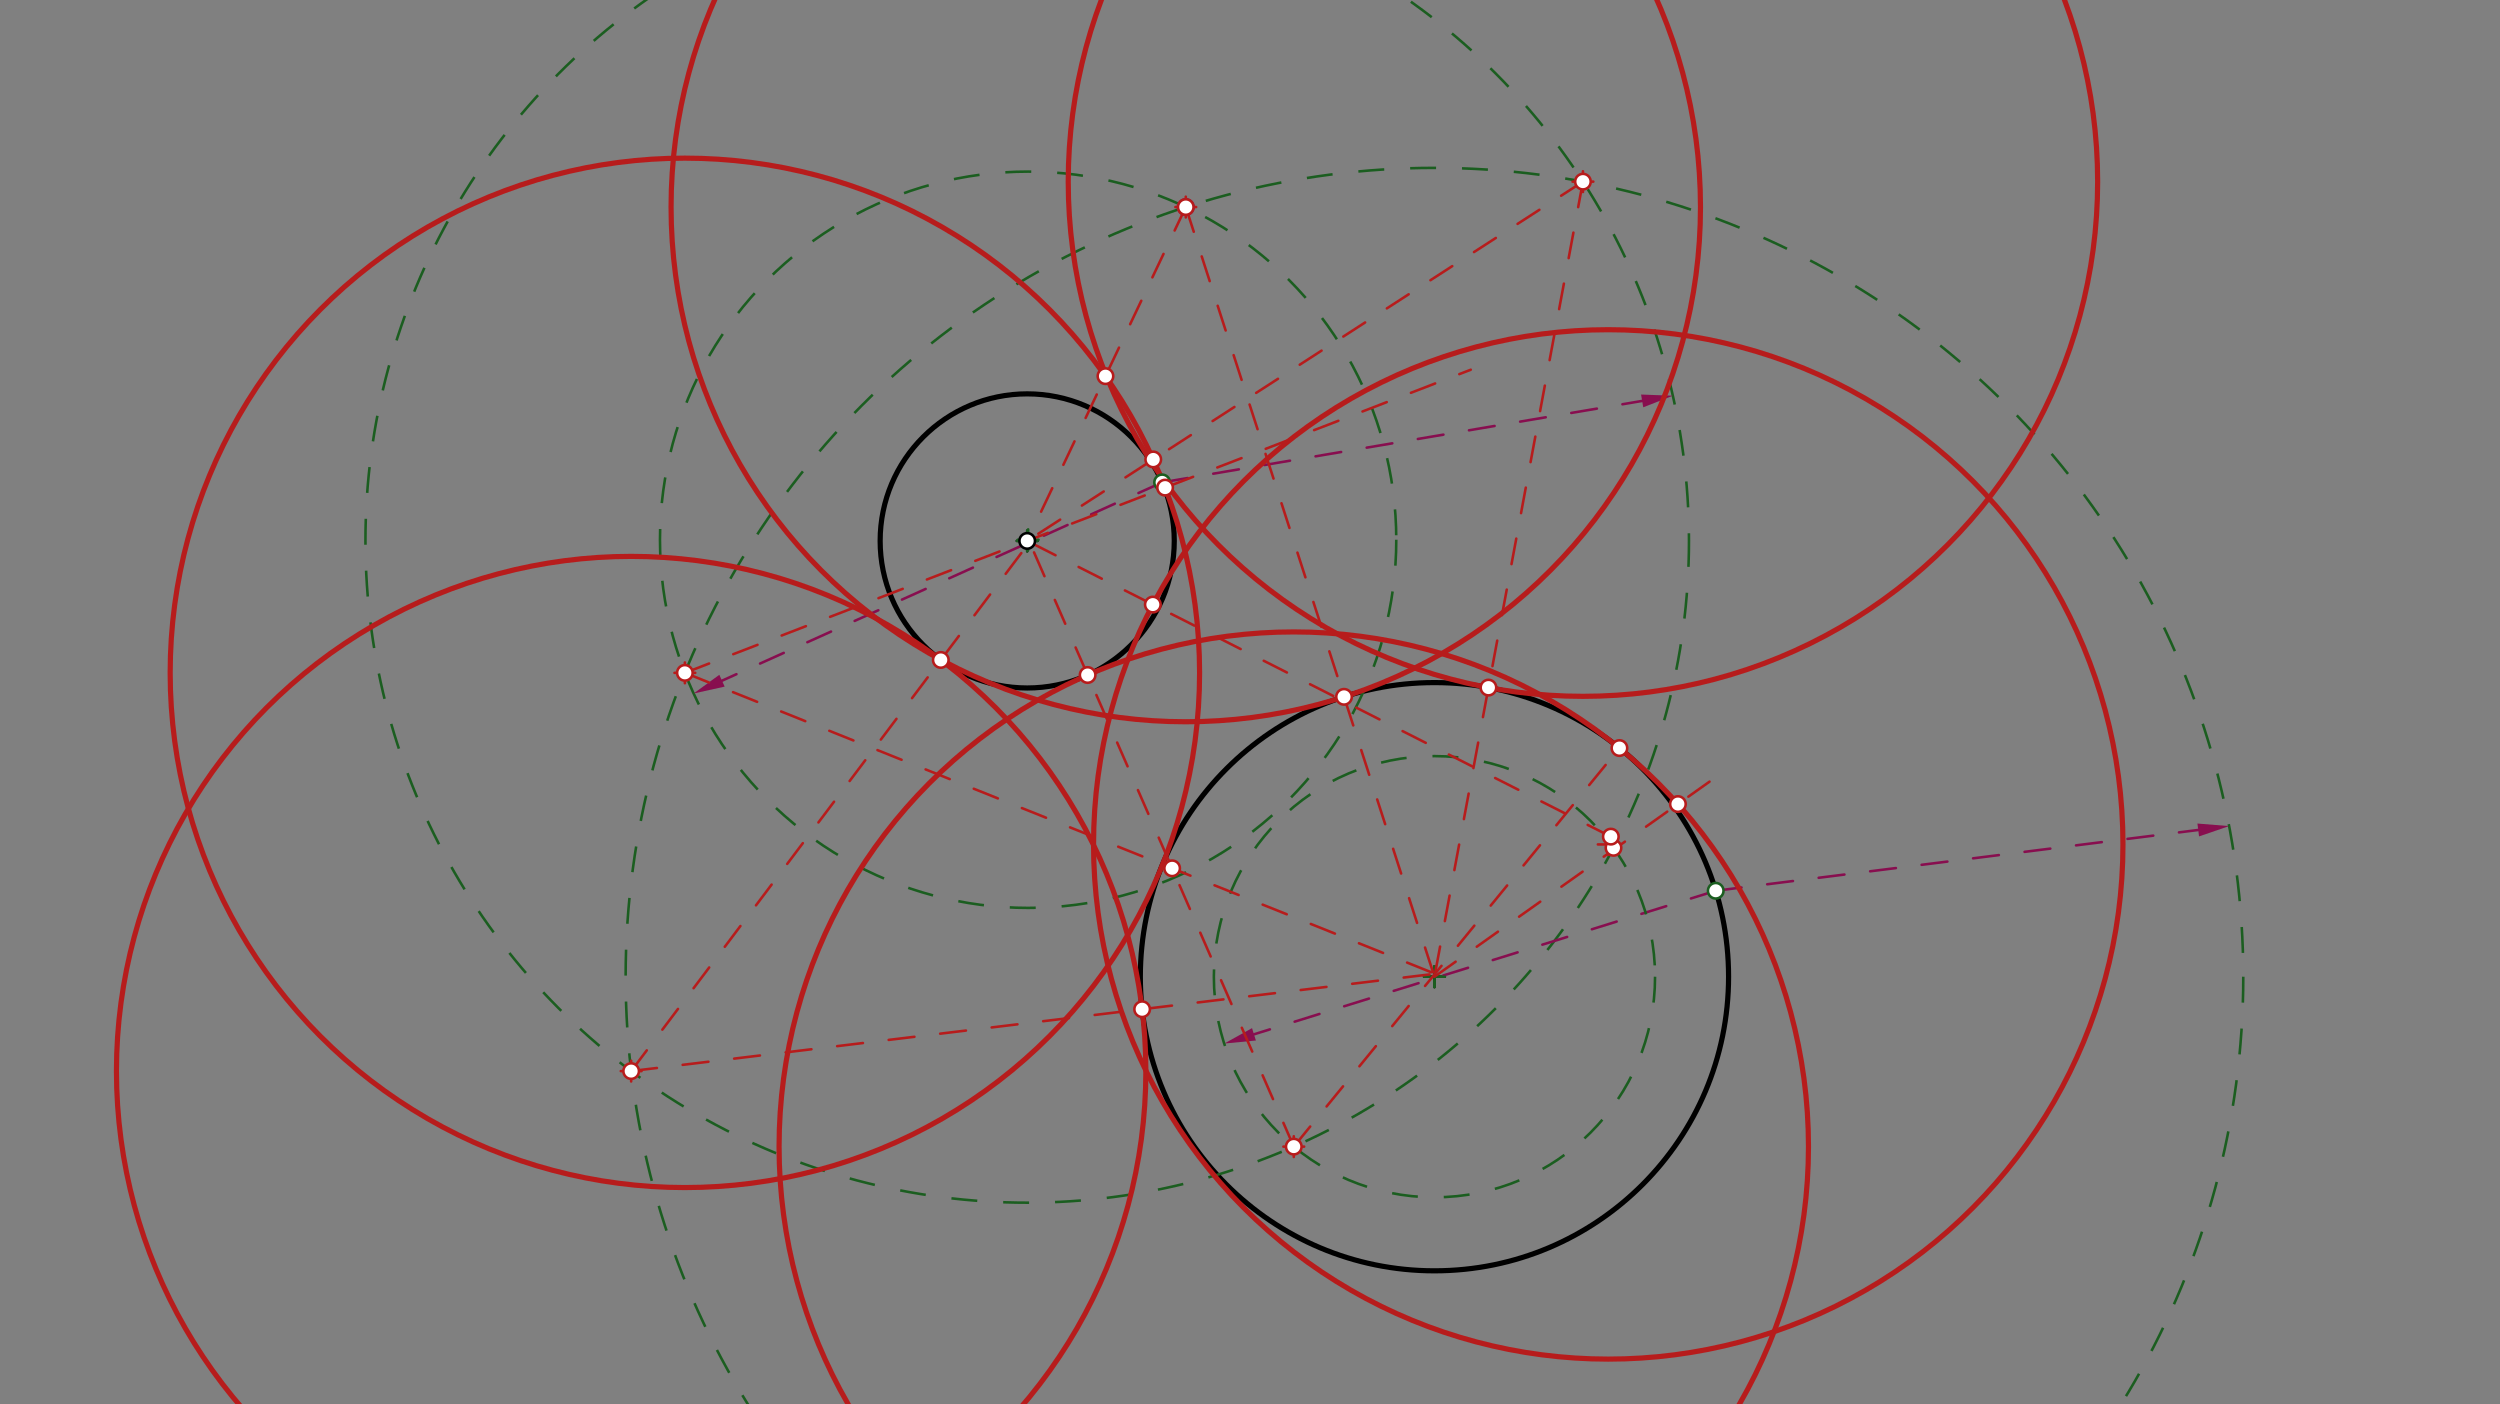 <svg xmlns="http://www.w3.org/2000/svg" class="svg--816" height="100%" preserveAspectRatio="xMidYMid meet" viewBox="0 0 963.78 541.417" width="100%"><rect x="0" y="0" width="963.78" height="541.417" fill="#808080" stroke="none"/><defs><marker id="marker-arrow" markerHeight="16" markerUnits="userSpaceOnUse" markerWidth="24" orient="auto-start-reverse" refX="24" refY="4" viewBox="0 0 24 8"><path d="M 0 0 L 24 4 L 0 8 z" stroke="inherit"></path></marker></defs><g class="aux-layer--949"></g><g class="main-layer--75a"><g class="element--733"><g class="center--a87"><line x1="392" y1="208.531" x2="400" y2="208.531" stroke="#000000" stroke-width="1" stroke-linecap="round"></line><line x1="396" y1="204.531" x2="396" y2="212.531" stroke="#000000" stroke-width="1" stroke-linecap="round"></line><circle class="hit--87b" cx="396" cy="208.531" r="4" stroke="none" fill="transparent"></circle></g><circle cx="396" cy="208.531" fill="none" r="56.693" stroke="#000000" stroke-dasharray="none" stroke-width="2"></circle></g><g class="element--733"><g class="center--a87"><line x1="549" y1="376.531" x2="557" y2="376.531" stroke="#000000" stroke-width="1" stroke-linecap="round"></line><line x1="553" y1="372.531" x2="553" y2="380.531" stroke="#000000" stroke-width="1" stroke-linecap="round"></line><circle class="hit--87b" cx="553" cy="376.531" r="4" stroke="none" fill="transparent"></circle></g><circle cx="553" cy="376.531" fill="none" r="113.386" stroke="#000000" stroke-dasharray="none" stroke-width="2"></circle></g><g class="element--733"><g class="center--a87"><line x1="392" y1="208.531" x2="400" y2="208.531" stroke="#1B5E20" stroke-width="1" stroke-linecap="round"></line><line x1="396" y1="204.531" x2="396" y2="212.531" stroke="#1B5E20" stroke-width="1" stroke-linecap="round"></line><circle class="hit--87b" cx="396" cy="208.531" r="4" stroke="none" fill="transparent"></circle></g><circle cx="396" cy="208.531" fill="none" r="255.118" stroke="#1B5E20" stroke-dasharray="10" stroke-width="1"></circle></g><g class="element--733"><line stroke="#880E4F" stroke-dasharray="10" stroke-linecap="round" stroke-width="1" x1="448.007" x2="633.07" y1="185.962" y2="154.561"></line><path d="M644.901,152.553 l12,2.5 l0,-5 z" fill="#880E4F" stroke="#880E4F" stroke-width="0" transform="rotate(170.37, 644.901, 152.553)"></path></g><g class="element--733"><g class="center--a87"><line x1="392.355" y1="208.079" x2="400.355" y2="208.079" stroke="#1B5E20" stroke-width="1" stroke-linecap="round"></line><line x1="396.355" y1="204.079" x2="396.355" y2="212.079" stroke="#1B5E20" stroke-width="1" stroke-linecap="round"></line><circle class="hit--87b" cx="396.355" cy="208.079" r="4" stroke="none" fill="transparent"></circle></g><circle cx="396.355" cy="208.079" fill="none" r="141.927" stroke="#1B5E20" stroke-dasharray="10" stroke-width="1"></circle></g><g class="element--733"><line stroke="#880E4F" stroke-dasharray="10" stroke-linecap="round" stroke-width="1" x1="448.007" x2="278.337" y1="185.962" y2="262.419"></line><path d="M267.396,267.349 l12,2.5 l0,-5 z" fill="#880E4F" stroke="#880E4F" stroke-width="0" transform="rotate(335.743, 267.396, 267.349)"></path></g><g class="element--733"><g class="center--a87"><line x1="549" y1="376.531" x2="557" y2="376.531" stroke="#1B5E20" stroke-width="1" stroke-linecap="round"></line><line x1="553" y1="372.531" x2="553" y2="380.531" stroke="#1B5E20" stroke-width="1" stroke-linecap="round"></line><circle class="hit--87b" cx="553" cy="376.531" r="4" stroke="none" fill="transparent"></circle></g><circle cx="553" cy="376.531" fill="none" r="311.811" stroke="#1B5E20" stroke-dasharray="10" stroke-width="1"></circle></g><g class="element--733"><line stroke="#880E4F" stroke-dasharray="10" stroke-linecap="round" stroke-width="1" x1="661.437" x2="847.449" y1="343.398" y2="319.964"></line><path d="M859.355,318.464 l12,2.5 l0,-5 z" fill="#880E4F" stroke="#880E4F" stroke-width="0" transform="rotate(172.82, 859.355, 318.464)"></path></g><g class="element--733"><line stroke="#880E4F" stroke-dasharray="10" stroke-linecap="round" stroke-width="1" x1="661.437" x2="483.416" y1="343.398" y2="398.743"></line><path d="M471.957,402.305 l12,2.5 l0,-5 z" fill="#880E4F" stroke="#880E4F" stroke-width="0" transform="rotate(342.73, 471.957, 402.305)"></path></g><g class="element--733"><g class="center--a87"><line x1="549" y1="376.531" x2="557" y2="376.531" stroke="#1B5E20" stroke-width="1" stroke-linecap="round"></line><line x1="553" y1="372.531" x2="553" y2="380.531" stroke="#1B5E20" stroke-width="1" stroke-linecap="round"></line><circle class="hit--87b" cx="553" cy="376.531" r="4" stroke="none" fill="transparent"></circle></g><circle cx="553" cy="376.531" fill="none" r="85.043" stroke="#1B5E20" stroke-dasharray="10" stroke-width="1"></circle></g><g class="element--733"><g class="center--a87"><line x1="453.131" y1="79.824" x2="461.131" y2="79.824" stroke="#B71C1C" stroke-width="1" stroke-linecap="round"></line><line x1="457.131" y1="75.824" x2="457.131" y2="83.824" stroke="#B71C1C" stroke-width="1" stroke-linecap="round"></line><circle class="hit--87b" cx="457.131" cy="79.824" r="4" stroke="none" fill="transparent"></circle></g><circle cx="457.131" cy="79.824" fill="none" r="198.425" stroke="#B71C1C" stroke-dasharray="none" stroke-width="2"></circle></g><g class="element--733"><g class="center--a87"><line x1="606.242" y1="70.02" x2="614.242" y2="70.02" stroke="#B71C1C" stroke-width="1" stroke-linecap="round"></line><line x1="610.242" y1="66.02" x2="610.242" y2="74.02" stroke="#B71C1C" stroke-width="1" stroke-linecap="round"></line><circle class="hit--87b" cx="610.242" cy="70.02" r="4" stroke="none" fill="transparent"></circle></g><circle cx="610.242" cy="70.02" fill="none" r="198.425" stroke="#B71C1C" stroke-dasharray="none" stroke-width="2"></circle></g><g class="element--733"><g class="center--a87"><line x1="616" y1="325.531" x2="624" y2="325.531" stroke="#B71C1C" stroke-width="1" stroke-linecap="round"></line><line x1="620" y1="321.531" x2="620" y2="329.531" stroke="#B71C1C" stroke-width="1" stroke-linecap="round"></line><circle class="hit--87b" cx="620" cy="325.531" r="4" stroke="none" fill="transparent"></circle></g><circle cx="620" cy="325.531" fill="none" r="198.425" stroke="#B71C1C" stroke-dasharray="none" stroke-width="2"></circle></g><g class="element--733"><g class="center--a87"><line x1="494.766" y1="442.036" x2="502.766" y2="442.036" stroke="#B71C1C" stroke-width="1" stroke-linecap="round"></line><line x1="498.766" y1="438.036" x2="498.766" y2="446.036" stroke="#B71C1C" stroke-width="1" stroke-linecap="round"></line><circle class="hit--87b" cx="498.766" cy="442.036" r="4" stroke="none" fill="transparent"></circle></g><circle cx="498.766" cy="442.036" fill="none" r="198.425" stroke="#B71C1C" stroke-dasharray="none" stroke-width="2"></circle></g><g class="element--733"><g class="center--a87"><line x1="239.319" y1="412.918" x2="247.319" y2="412.918" stroke="#B71C1C" stroke-width="1" stroke-linecap="round"></line><line x1="243.319" y1="408.918" x2="243.319" y2="416.918" stroke="#B71C1C" stroke-width="1" stroke-linecap="round"></line><circle class="hit--87b" cx="243.319" cy="412.918" r="4" stroke="none" fill="transparent"></circle></g><circle cx="243.319" cy="412.918" fill="none" r="198.425" stroke="#B71C1C" stroke-dasharray="none" stroke-width="2"></circle></g><g class="element--733"><g class="center--a87"><line x1="260.029" y1="259.392" x2="268.029" y2="259.392" stroke="#B71C1C" stroke-width="1" stroke-linecap="round"></line><line x1="264.029" y1="255.392" x2="264.029" y2="263.392" stroke="#B71C1C" stroke-width="1" stroke-linecap="round"></line><circle class="hit--87b" cx="264.029" cy="259.392" r="4" stroke="none" fill="transparent"></circle></g><circle cx="264.029" cy="259.392" fill="none" r="198.425" stroke="#B71C1C" stroke-dasharray="none" stroke-width="2"></circle></g><g class="element--733"><line stroke="#B71C1C" stroke-dasharray="10" stroke-linecap="round" stroke-width="1" x1="457.131" x2="396" y1="79.824" y2="208.531"></line></g><g class="element--733"><line stroke="#B71C1C" stroke-dasharray="10" stroke-linecap="round" stroke-width="1" x1="457.131" x2="553" y1="79.824" y2="376.531"></line></g><g class="element--733"><line stroke="#B71C1C" stroke-dasharray="10" stroke-linecap="round" stroke-width="1" x1="610.242" x2="396" y1="70.02" y2="208.531"></line></g><g class="element--733"><line stroke="#B71C1C" stroke-dasharray="10" stroke-linecap="round" stroke-width="1" x1="610.242" x2="553" y1="70.02" y2="376.531"></line></g><g class="element--733"><line stroke="#B71C1C" stroke-dasharray="10" stroke-linecap="round" stroke-width="1" x1="553" x2="663" y1="376.531" y2="298.531"></line></g><g class="element--733"><line stroke="#B71C1C" stroke-dasharray="10" stroke-linecap="round" stroke-width="1" x1="621" x2="396" y1="322.531" y2="208.531"></line></g><g class="element--733"><line stroke="#B71C1C" stroke-dasharray="10" stroke-linecap="round" stroke-width="1" x1="498.766" x2="624.312" y1="442.036" y2="288.379"></line></g><g class="element--733"><line stroke="#B71C1C" stroke-dasharray="10" stroke-linecap="round" stroke-width="1" x1="498.766" x2="396.905" y1="442.036" y2="208.99"></line></g><g class="element--733"><line stroke="#B71C1C" stroke-dasharray="10" stroke-linecap="round" stroke-width="1" x1="243.319" x2="553.211" y1="412.918" y2="375.4"></line></g><g class="element--733"><line stroke="#B71C1C" stroke-dasharray="10" stroke-linecap="round" stroke-width="1" x1="243.319" x2="396.905" y1="412.918" y2="208.99"></line></g><g class="element--733"><line stroke="#B71C1C" stroke-dasharray="10" stroke-linecap="round" stroke-width="1" x1="264.029" x2="553.211" y1="259.392" y2="375.4"></line></g><g class="element--733"><line stroke="#B71C1C" stroke-dasharray="10" stroke-linecap="round" stroke-width="1" x1="264.029" x2="567" y1="259.392" y2="142.531"></line></g><g class="element--733"><circle cx="396" cy="208.531" r="3" stroke="#000000" stroke-width="1" fill="#ffffff"></circle>}</g><g class="element--733"><circle cx="448.007" cy="185.962" r="3" stroke="#1B5E20" stroke-width="1" fill="#ffffff"></circle>}</g><g class="element--733"><circle cx="661.437" cy="343.398" r="3" stroke="#1B5E20" stroke-width="1" fill="#ffffff"></circle>}</g><g class="element--733"><circle cx="457.131" cy="79.824" r="3" stroke="#880E4F" stroke-width="1" fill="#ffffff"></circle>}</g><g class="element--733"><circle cx="610.242" cy="70.02" r="3" stroke="#B71C1C" stroke-width="1" fill="#ffffff"></circle>}</g><g class="element--733"><circle cx="622.022" cy="326.85" r="3" stroke="#B71C1C" stroke-width="1" fill="#ffffff"></circle>}</g><g class="element--733"><circle cx="498.766" cy="442.036" r="3" stroke="#B71C1C" stroke-width="1" fill="#ffffff"></circle>}</g><g class="element--733"><circle cx="243.319" cy="412.918" r="3" stroke="#B71C1C" stroke-width="1" fill="#ffffff"></circle>}</g><g class="element--733"><circle cx="264.029" cy="259.392" r="3" stroke="#B71C1C" stroke-width="1" fill="#ffffff"></circle>}</g><g class="element--733"><circle cx="426.17" cy="145.011" r="3" stroke="#B71C1C" stroke-width="1" fill="#ffffff"></circle>}</g><g class="element--733"><circle cx="457.131" cy="79.824" r="3" stroke="#B71C1C" stroke-width="1" fill="#ffffff"></circle>}</g><g class="element--733"><circle cx="518.138" cy="268.638" r="3" stroke="#B71C1C" stroke-width="1" fill="#ffffff"></circle>}</g><g class="element--733"><circle cx="444.592" cy="177.115" r="3" stroke="#B71C1C" stroke-width="1" fill="#ffffff"></circle>}</g><g class="element--733"><circle cx="573.815" cy="265.072" r="3" stroke="#B71C1C" stroke-width="1" fill="#ffffff"></circle>}</g><g class="element--733"><circle cx="646.862" cy="309.975" r="3" stroke="#B71C1C" stroke-width="1" fill="#ffffff"></circle>}</g><g class="element--733"><circle cx="621" cy="322.531" r="3" stroke="#B71C1C" stroke-width="1" fill="#ffffff"></circle>}</g><g class="element--733"><circle cx="444.433" cy="233.071" r="3" stroke="#B71C1C" stroke-width="1" fill="#ffffff"></circle>}</g><g class="element--733"><circle cx="624.312" cy="288.379" r="3" stroke="#B71C1C" stroke-width="1" fill="#ffffff"></circle>}</g><g class="element--733"><circle cx="419.297" cy="260.219" r="3" stroke="#B71C1C" stroke-width="1" fill="#ffffff"></circle>}</g><g class="element--733"><circle cx="440.306" cy="389.069" r="3" stroke="#B71C1C" stroke-width="1" fill="#ffffff"></circle>}</g><g class="element--733"><circle cx="362.692" cy="254.417" r="3" stroke="#B71C1C" stroke-width="1" fill="#ffffff"></circle>}</g><g class="element--733"><circle cx="451.871" cy="334.746" r="3" stroke="#B71C1C" stroke-width="1" fill="#ffffff"></circle>}</g><g class="element--733"><circle cx="449.16" cy="187.984" r="3" stroke="#B71C1C" stroke-width="1" fill="#ffffff"></circle>}</g></g><g class="snaps-layer--ac6"></g><g class="temp-layer--52d"></g></svg>